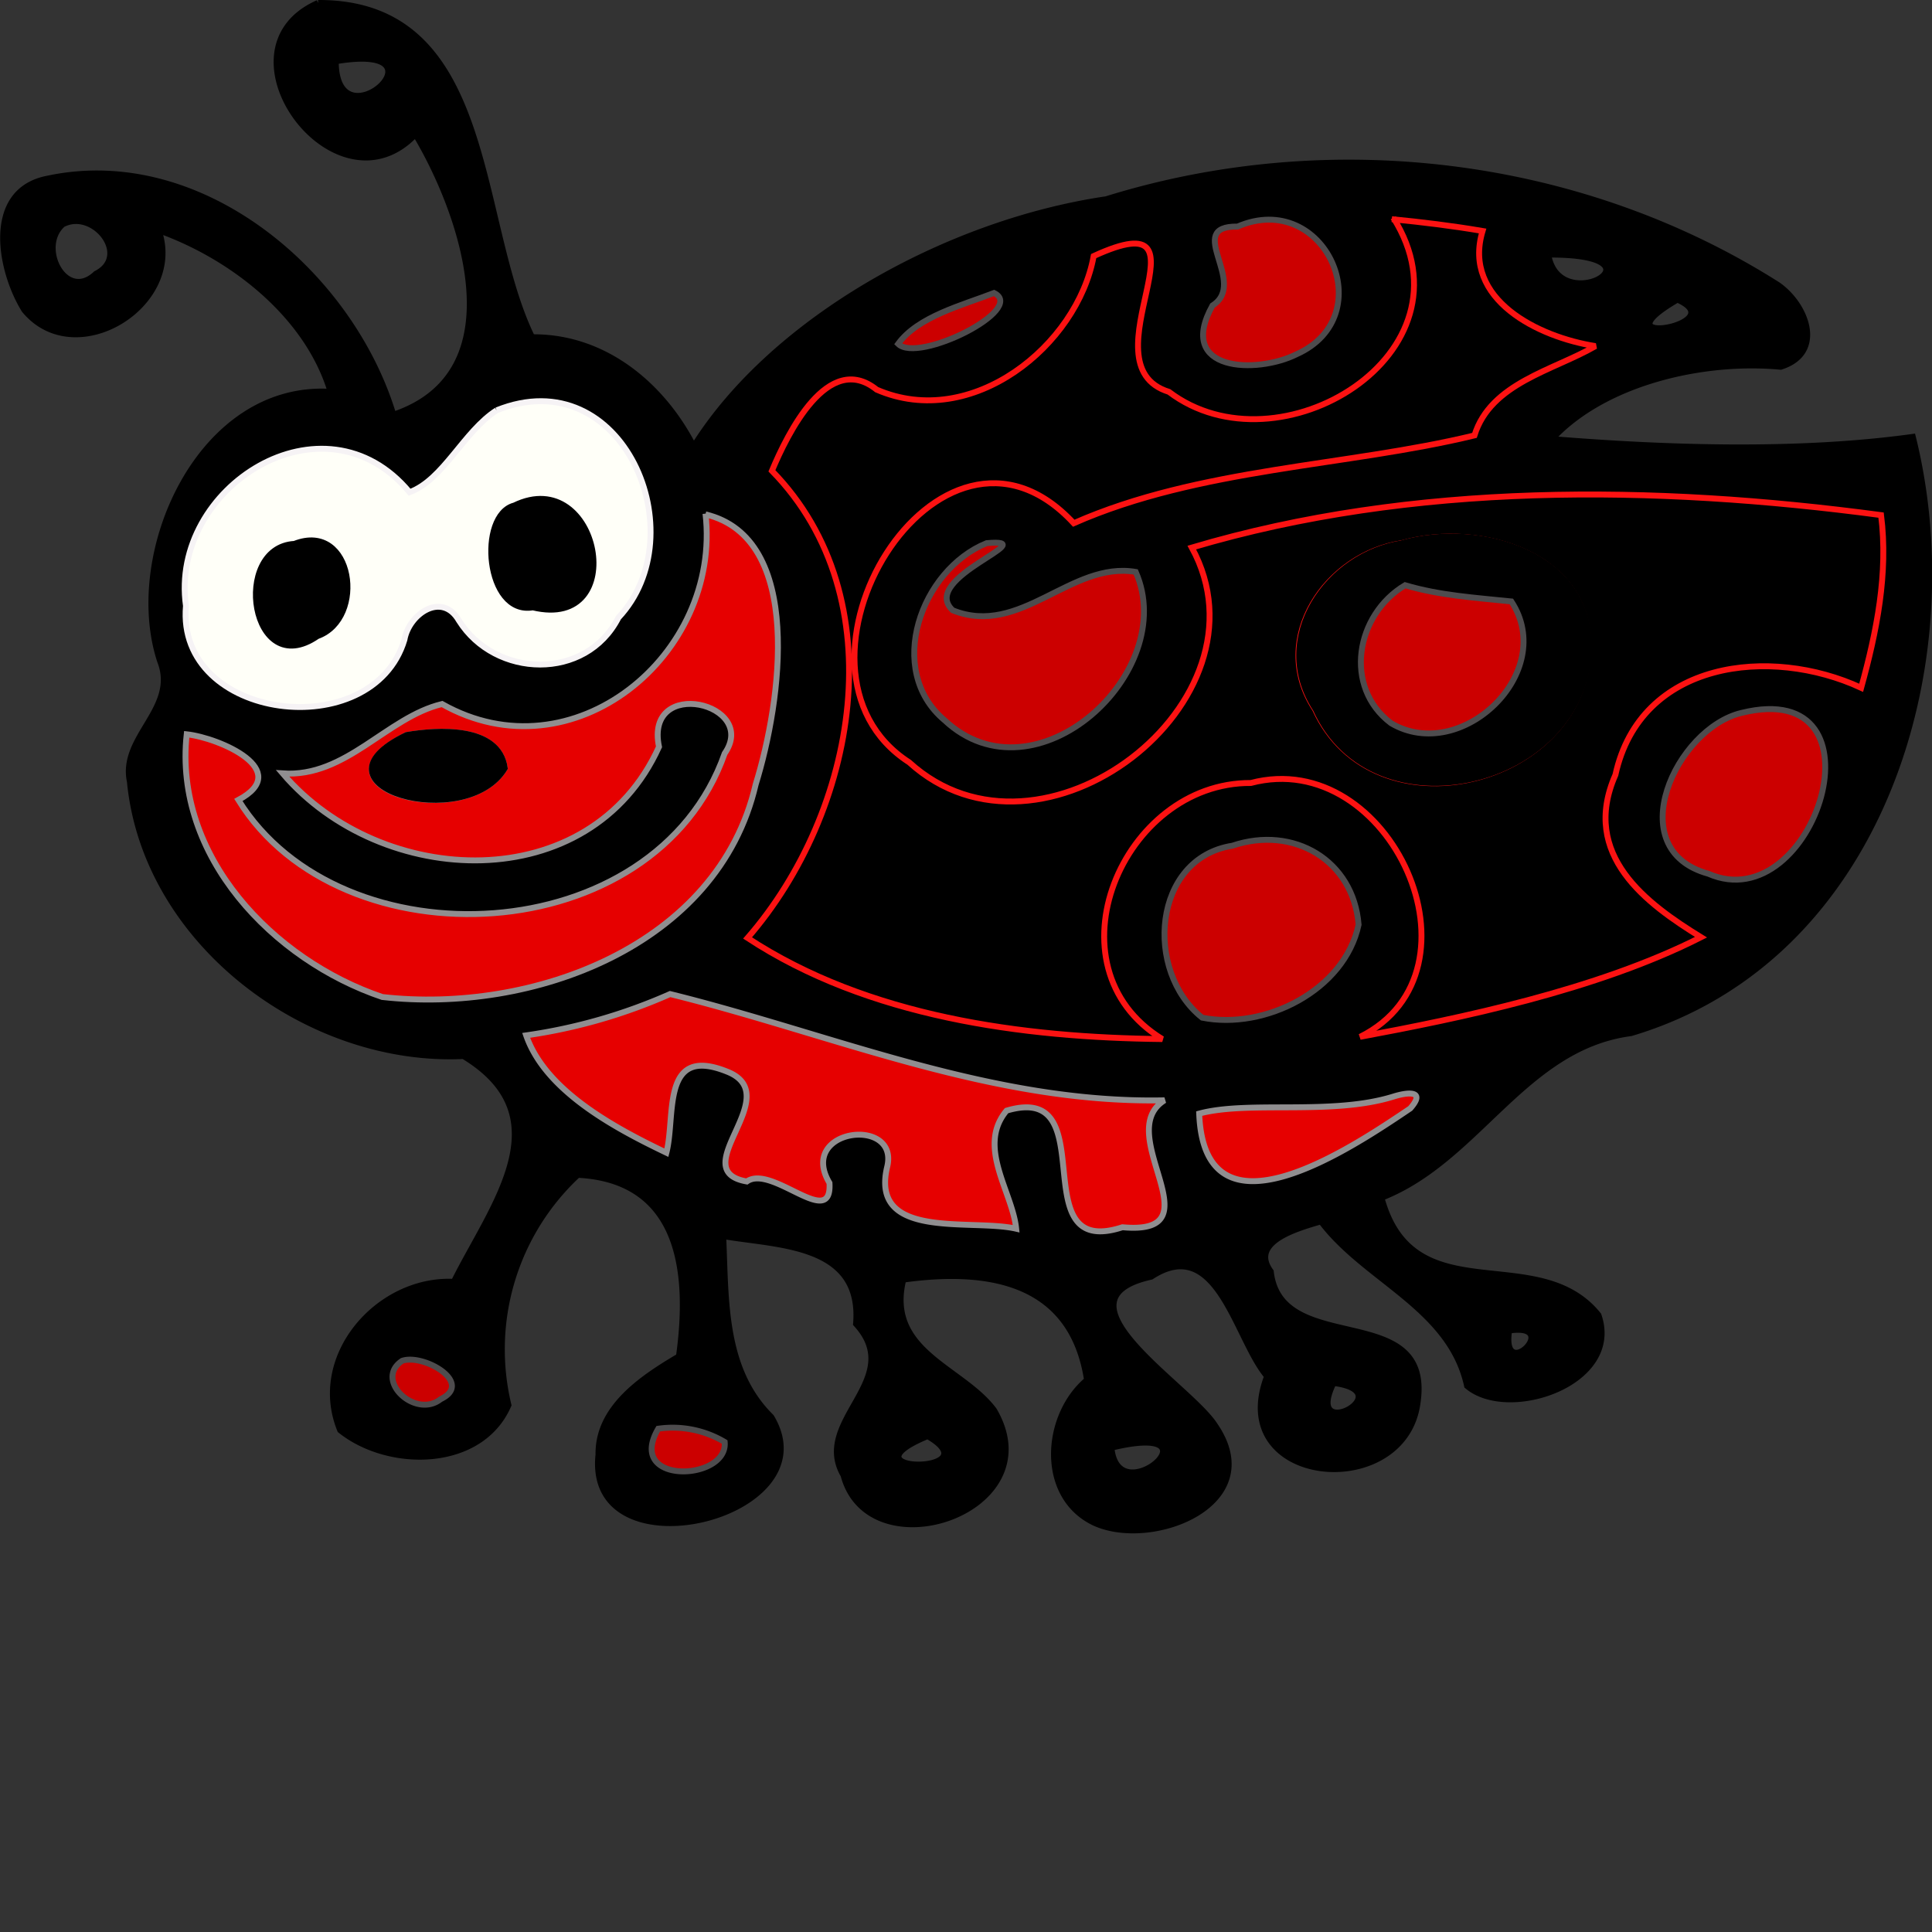 <svg id="bg_image_1" width="500" height="500" xmlns="http://www.w3.org/2000/svg" version="1.1" xmlns:xlink="http://www.w3.org/1999/xlink" xmlns:svgjs="http://svgjs.com/svgjs" class="bgs" preserveAspectRatio="xMidYMin slice"><rect width="100%" height="100%" fill="#333333" stroke="none"/><defs id="SvgjsDefs1272"/><rect id="rect_image_1" width="100%" height="100%" fill="none"/><svg id="variation_1" preserveAspectRatio="xMidYMin meet" viewBox="0 0 261.8 207.8" data-uid="1" data-keyword="variation_1" data-complex="true" style="overflow: visible;"><path id="1_l_0" d="M43.1 0.4C67.1 0.3 64.3 29.8 72.1 45.7C81.8 45.6 89.7 52.1 94 60.5C104.7 43.4 128.2 30.2 149.9 27C180.1 17.6 214.1 21.6 240.9 38.6C244.8 41.3 247.3 47.8 241.3 49.7C230.6 48.7 217.3 51.9 210.3 59.5C225.1 60.7 243.3 61.4 259.2 59.2C266.9 90.3 254.7 130 221 140C206.5 141.9 200.3 157.2 187.2 162.3C191.5 178.2 208.4 168 216.6 178.2C219.8 187.4 204.4 192.6 198.8 187.8C196.5 177.2 185 173.5 179 165.5C176 166.4 169.2 168.2 172.2 172.3C173.5 184.1 194.1 176 192.1 190C190.4 203.6 166 201.5 171.7 186.5C167.4 181.4 165 167.1 156 173C141.9 176.1 161.1 187.7 164.6 193.1C171.9 203.7 156.3 209.9 148.4 206.4C140.8 202.9 141.5 191.9 147.3 187C145.3 174 134.6 171.7 122.4 173.4C120 183.2 130.4 185.3 134.7 191.1C142.7 204.8 117.8 213.1 114.3 199.9C110 192.5 122.9 186.9 116 179.4C116.9 168.5 105.5 168.8 98 167.5C98.4 176 97.9 185.5 104.5 192C112.7 205.6 79.3 213.7 81.1 197.1C81 190.7 87.1 186.7 92 183.8C93.6 172.3 92.2 159.9 78.3 159.2A32.3 32.3 0 0 0 68.9 190.4C65.2 199 52.7 199.1 46.1 193.8C42 183.8 51.3 173.2 61.5 173.7C66.6 163.4 76.5 151.4 62.8 143.1C41.7 144.1 19.7 127.7 17.6 105.9C16.3 99.8 24.2 96 21.7 89.6C16.9 75 27.1 52 44.8 53.1C41.7 42.8 31.6 34.8 21.5 31.2C25 41.3 10.2 50.4 3.3 42C-0.1 36.5 -2 25.8 6.5 24.2C27.2 19.8 47.5 37 53.3 56.2C70.3 50.5 62.7 28.9 56.3 18.2C45.5 29.6 28.6 6.8 43.1 0.4M45.5 8.3C45.5 20.1 61.5 5.6 45.5 8.3M8.5 30.4C5 33.5 8.9 41 13 37.1C17.8 34.7 12.7 28.2 8.5 30.4M167.7 30.7C160.3 30.6 169.1 38.3 164.2 41.4C159.2 50.4 170.2 50.7 175.6 48C187.2 42.7 179.4 25.6 167.6 30.7M188.4 29.8C200.2 48 173.1 64.5 158.2 53.3C146.4 49.6 165.4 26.9 148 34.9C145.8 47 131.5 58.6 118.6 53C112 47.6 106.5 58.9 104.4 64C121.3 81.3 115.9 110.3 101.1 127.3C117.4 138 138.3 140.8 157.3 141C141.3 131.2 151.9 106.2 169.3 106.3C188.3 101.2 202.1 131.8 184.1 140.7C197.5 138.3 216.1 134.5 230.3 127.2C223 122.7 213.9 116.1 218.7 105.2C222.1 89.6 239.7 87.7 252 93.4C254.1 85.8 255.7 77.9 254.7 70C224 65.9 191.3 65.5 161.3 74.4C172.7 95.4 140.9 119.8 123 103.5C103.3 90.8 127.1 51.4 145.3 71.1C162.3 63.6 182.3 63.3 199.6 59.2C201.8 52.1 210.3 50.4 216 47.1C208.4 45.9 198 40.8 200.7 31.5C196.6 30.8 192.5 30.2 188.4 29.9M209.8 34.5C211.3 43.3 226.7 34.4 209.8 34.5M134.6 39.9C130.2 41.6 124.3 43.2 121.6 46.8C124.4 49.5 139.2 42 134.6 39.9M227.3 40.6C215.8 47.3 235 44 227.3 40.6M67.3 55.6C62.8 58.6 60.1 65.1 55.5 66.7C43.9 52.7 22.9 66 25.2 82C23.7 97.7 50.4 101 54.8 86.7C55.5 83.2 59.9 80.1 62.2 84.1C67.1 91.9 79.4 92.3 83.8 83.7C94.4 72.4 84.4 48.7 67.3 55.6M95.6 69.7C97.9 88.8 77.6 105.4 59.9 95.5C52.4 97.3 46.9 105.5 38.3 104.9C51.7 120.6 80 121.8 89.2 101.3C87.2 91.7 102.8 95.4 98.1 102.2C88.7 129 46.1 131 32.2 108.5C39.7 104.5 29.7 100.2 25.2 99.6C23.5 116 37 130.1 51.7 135.1C72 137.5 97.2 128.3 102.3 106.3C105.9 95 109 72.9 95.6 69.7M133.7 73.7C124.8 77.3 119.9 90.9 128 97.6C140.3 109.1 159.9 91.1 153.9 77.5C145 76 138.2 86.4 129.1 82.7C124.4 78.3 141.9 72.9 133.7 73.6M236 96.6C227.1 98.7 219.5 115.1 231.5 118.4C245.9 124.7 256.2 91.6 236 96.6M167.1 114.6C156.2 116.4 155.1 131.6 163.1 137.9C171.6 139.6 182.4 134.2 184.3 125.3C183.6 116.7 175.5 111.8 167.2 114.6M90.8 134.7A73.8 73.8 0 0 1 71.5 140.4C74.1 147.9 83.4 152.9 90.5 156.3C91.8 151.4 89.7 141.7 98.7 145.3C106.8 148.4 92.7 158.7 101.4 160.2C104.8 157.8 113 166.9 112.6 160.4C108.2 153 122.2 151.3 120.4 158.3C118.1 168.2 131.8 165.2 137.9 166.6C137.4 161.6 132.5 155.5 136.6 150.6C150.2 146.5 138.6 170.8 152.3 166.4C165.3 167.6 150.8 153.7 158 149.2C134.6 149.7 112.9 140.2 91 134.8M188.9 148.7C180.5 151.3 169.4 149.2 162.7 151C163.4 169.1 183.2 155.7 191.3 150.3C193.5 147.9 190.9 148.2 189 148.7M204.5 180.3C203.4 187.6 211.8 179.2 204.5 180.3M54.7 184.5C50.9 187.1 56.5 192.4 59.9 189.7C64.6 187.5 57.6 183.5 54.7 184.5M180.7 187.4C176.6 195.8 190.1 188.6 180.7 187.4M89.2 193.6C84.7 201.3 98.7 200.6 98.2 195.4A13.8 13.8 0 0 0 89.2 193.6M125.7 194.6C113.4 199.7 134.6 199.8 125.7 194.6M150.6 196.1C151.4 205.4 166 192.4 150.5 196.2Z " fill="#000000" class="000000" stroke-miterlimit="3" stroke-opacity="1" stroke-width=".8" stroke="#000000"/><path id="1_l_1" d="M167.7 30.7C179.5 25.6 187.3 42.8 175.7 48C170.3 50.7 159.3 50.4 164.3 41.4C169.2 38.3 160.3 30.6 167.7 30.7Z " data-color-original="#4e4c4e" fill="#cc0000" class="4e4c4e" stroke-miterlimit="3" stroke-opacity="1" stroke-width=".8" stroke="#4e4c4e"/><path id="1_l_2" d="M188.6 29.7C192.7 30.1 196.8 30.6 200.9 31.3C198.1 40.6 208.5 45.7 216.2 46.9C210.5 50.2 202 51.9 199.8 59C182.5 63.2 162.5 63.4 145.5 70.9C127.3 51.2 103.5 90.6 123.2 103.3C141.1 119.6 172.9 95.1 161.5 74.2C191.5 65.3 224.2 65.7 254.9 69.8C255.9 77.7 254.3 85.6 252.2 93.2C239.9 87.5 222.3 89.5 218.9 105C214.1 115.9 223.2 122.5 230.5 127C216.3 134.2 197.7 138 184.3 140.5C202.2 131.6 188.4 101.1 169.5 106.1C152.1 106 141.5 131 157.5 140.8C138.5 140.6 117.6 137.8 101.3 127.1C116.1 110.1 121.5 81.1 104.6 63.8C106.7 58.8 112.2 47.5 118.8 52.8C131.7 58.4 146 46.8 148.2 34.7C165.6 26.7 146.5 49.4 158.4 53.1C173.3 64.4 200.4 47.9 188.8 29.5M190 73.6C179.8 75.1 171.9 86.5 178.2 96.1C186.1 113.5 214.5 106.6 215.2 88.2C215.8 75.2 200.7 70.6 190 73.6Z " data-color-original="#fc1212" fill="#000000" class="fc1212" stroke-miterlimit="3" stroke-opacity="1" stroke-width=".8" stroke="#fc1212"/><path id="1_l_3" d="M134.7 39.7C139.2 41.9 124.4 49.3 121.7 46.6C124.4 42.9 130.3 41.4 134.7 39.7Z " data-color-original="#4e4c4e" fill="#cc0000" class="4e4c4e" stroke-miterlimit="3" stroke-opacity="1" stroke-width=".8" stroke="#4e4c4e"/><path id="1_l_4" d="M67.3 55.6C84.4 48.7 94.4 72.4 83.8 83.7C79.4 92.3 67.1 91.9 62.2 84.1C59.9 80.1 55.4 83.2 54.8 86.7C50.5 101 23.8 97.7 25.2 82.1C22.9 66 43.9 52.7 55.5 66.7C60.1 65 62.8 58.5 67.3 55.6M69.7 68.5C64.7 69.8 65.8 83.4 72.2 82.3C85.5 85.5 81.1 62.9 69.7 68.5M39.9 73.7C31.4 74.2 34.1 92.4 43 86.2C49.6 83.8 47.7 70.6 39.9 73.7Z " data-color-original="#f6f3f5" fill="#fffff8" class="f6f3f5" stroke-miterlimit="3" stroke-opacity="1" stroke-width=".8" stroke="#f6f3f5"/><path id="1_l_5" d="M69.7 68.5C81.2 62.9 85.5 85.5 72.2 82.3C65.8 83.4 64.7 69.8 69.7 68.5Z " fill="#000000" class="000000" stroke-miterlimit="3" stroke-opacity="1" stroke-width=".8" stroke="#000000"/><path id="1_l_6" d="M95.6 69.7C109 72.9 105.9 95 102.4 106.3C97.3 128.3 72 137.4 51.8 135.1C37 130.1 23.5 116 25.3 99.5C29.8 100 39.8 104.4 32.3 108.4C46.2 130.9 88.8 128.9 98.2 102.1C102.9 95.3 87.3 91.6 89.3 101.2C80 121.7 51.7 120.5 38.3 104.8C46.9 105.4 52.4 97.2 59.9 95.4C77.6 105.4 97.8 88.8 95.6 69.6M55.1 99.6C40.8 106.6 63.1 112.9 68.4 104.1C67.6 98.3 59.2 98.9 55.1 99.6Z " data-color-original="#908e90" fill="#e60000" class="908e90" stroke-miterlimit="3" stroke-opacity="1" stroke-width=".8" stroke="#908e90"/><path id="1_l_7" d="M39.9 73.7C47.8 70.6 49.7 83.8 43 86.2C34 92.4 31.3 74.2 39.9 73.7Z " fill="#000000" class="000000" stroke-miterlimit="3" stroke-opacity="1" stroke-width=".8" stroke="#000000"/><path id="1_l_8" d="M133.7 73.6C141.8 72.9 124.4 78.3 129.1 82.7C138.3 86.4 145.1 76 153.9 77.5C159.9 91.1 140.3 109.1 128 97.6C119.9 90.8 124.8 77.2 133.7 73.6Z " data-color-original="#4e4c4e" fill="#cc0000" class="4e4c4e" stroke-miterlimit="3" stroke-opacity="1" stroke-width=".8" stroke="#4e4c4e"/><path id="1_l_9" d="M190 73.6C200.7 70.6 215.8 75.1 215.3 88.2C214.5 106.6 186.1 113.4 178.3 96.1C172 86.5 179.9 75.1 190.1 73.6M190.5 79.3C183.9 83.3 182.2 93.1 188.7 98C198.2 103.6 211.3 91.1 205 81.5C199.9 81 195 80.8 190.4 79.3Z " fill="#000000" class="000000" stroke-miterlimit="3" stroke-opacity="1" stroke-width=".8" stroke="#000000"/><path id="1_l_10" d="M190.4 79.3C195.1 80.7 200 81 204.8 81.5C211.1 91.1 198 103.6 188.5 98C182 93.1 183.7 83.3 190.4 79.3ZM236 96.6C256.3 91.6 245.9 124.7 231.5 118.4C219.5 115.1 227.1 98.7 236 96.6Z " data-color-original="#4e4c4e" fill="#cc0000" class="4e4c4e" stroke-miterlimit="3" stroke-opacity="1" stroke-width=".8" stroke="#4e4c4e"/><path id="1_l_11" d="M55.1 99.6C59.2 98.9 67.6 98.3 68.4 104.1C63.1 112.9 40.8 106.5 55.1 99.6Z " fill="#000000" class="000000" stroke-miterlimit="3" stroke-opacity="1" stroke-width=".8" stroke="#000000"/><path id="1_l_12" d="M167 114.6C175.3 111.8 183.4 116.6 184.1 125.3C182.2 134.2 171.4 139.6 162.9 137.9C155 131.6 156.2 116.3 167 114.6Z " data-color-original="#4e4c4e" fill="#cc0000" class="4e4c4e" stroke-miterlimit="3" stroke-opacity="1" stroke-width=".8" stroke="#4e4c4e"/><path id="1_l_13" d="M90.8 134.7C112.7 140.1 134.4 149.6 157.8 149.1C150.6 153.6 165.2 167.5 152.1 166.3C138.3 170.8 149.9 146.5 136.4 150.5C132.3 155.4 137.2 161.5 137.7 166.5C131.6 165.1 117.9 168.1 120.2 158.2C122 151.2 108 152.9 112.4 160.3C112.8 166.8 104.6 157.7 101.2 160.1C92.6 158.6 106.7 148.4 98.5 145.2C89.5 141.6 91.6 151.2 90.3 156.2C83.2 152.8 73.9 147.8 71.3 140.3A73.8 73.8 0 0 0 90.8 134.7ZM188.8 148.6C190.7 148 193.3 147.7 191.1 150.2C183.1 155.6 163.2 169 162.5 150.9C169.2 149.1 180.4 151.2 188.8 148.6Z " data-color-original="#908e90" fill="#e60000" class="908e90" stroke-miterlimit="3" stroke-opacity="1" stroke-width=".8" stroke="#908e90"/><path id="1_l_14" d="M54.5 184.4C57.4 183.4 64.3 187.4 59.7 189.6C56.3 192.3 50.6 187 54.5 184.4ZM89.2 193.6A13.8 13.8 0 0 1 98.2 195.4C98.7 200.7 84.7 201.3 89.2 193.6Z " data-color-original="#4e4c4e" fill="#cc0000" class="4e4c4e" stroke-miterlimit="3" stroke-opacity="1" stroke-width=".8" stroke="#4e4c4e"/></svg></svg>